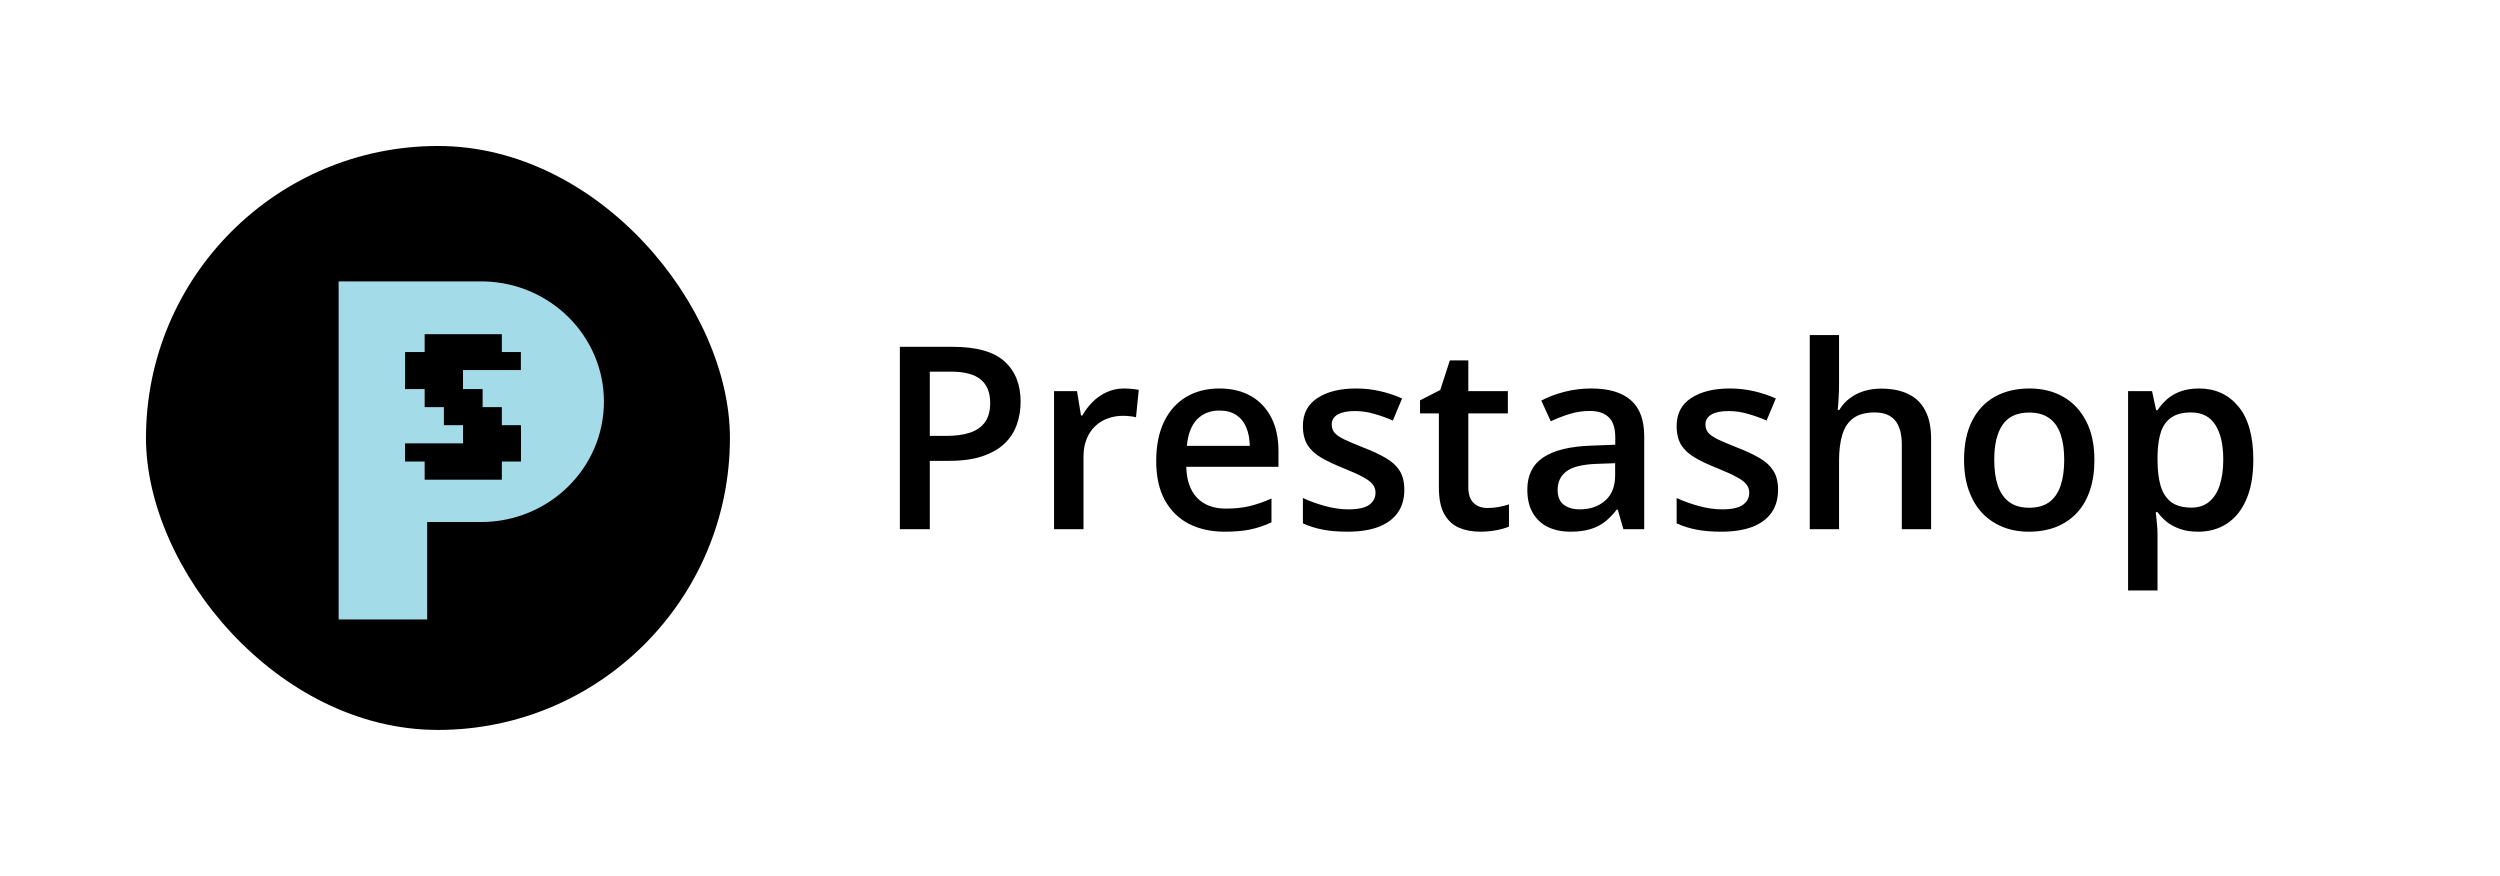<svg width="137" height="48" viewBox="0 0 137 48" fill="none" xmlns="http://www.w3.org/2000/svg">
<g clip-path="url(#clip0_1_148660)">
<rect x="8" y="8" width="32" height="32" rx="16" fill="black"/>
<path d="M26.512 15.419V15.421C30.162 15.501 33.095 18.422 33.095 22.013C33.095 25.655 30.079 28.607 26.358 28.607C26.29 28.607 26.222 28.606 26.154 28.604H23.409V33.947H18.557V15.419H26.512Z" fill="#A4DBE8"/>
<path d="M27.501 18.314H23.271V19.292H22.197V21.321H23.271V22.311H24.325V23.3H25.373V24.296H22.197V25.292H23.271V26.288H27.501V25.292H28.55V23.3H27.501V22.311H26.447V21.321H25.373V20.279H28.543V19.292H27.501V18.314Z" fill="black"/>
</g>
<path d="M52.218 19.006C53.508 19.006 54.449 19.27 55.041 19.799C55.633 20.328 55.93 21.068 55.93 22.02C55.93 22.453 55.861 22.866 55.725 23.258C55.592 23.645 55.374 23.989 55.068 24.29C54.763 24.586 54.36 24.821 53.858 24.994C53.362 25.167 52.749 25.254 52.02 25.254H50.953V29H49.312V19.006H52.218ZM52.108 20.366H50.953V23.887H51.849C52.364 23.887 52.801 23.828 53.161 23.709C53.521 23.586 53.795 23.392 53.981 23.128C54.168 22.864 54.262 22.515 54.262 22.082C54.262 21.503 54.086 21.073 53.735 20.79C53.389 20.508 52.847 20.366 52.108 20.366ZM61.597 21.289C61.724 21.289 61.863 21.296 62.014 21.31C62.164 21.323 62.294 21.341 62.403 21.364L62.253 22.868C62.157 22.841 62.039 22.82 61.898 22.807C61.761 22.793 61.638 22.786 61.528 22.786C61.241 22.786 60.968 22.834 60.708 22.93C60.448 23.021 60.218 23.162 60.018 23.354C59.817 23.54 59.66 23.775 59.546 24.058C59.432 24.34 59.375 24.668 59.375 25.042V29H57.762V21.433H59.02L59.238 22.766H59.313C59.464 22.497 59.651 22.251 59.874 22.027C60.097 21.804 60.352 21.626 60.64 21.494C60.931 21.357 61.25 21.289 61.597 21.289ZM66.819 21.289C67.494 21.289 68.073 21.428 68.556 21.706C69.039 21.984 69.41 22.378 69.67 22.889C69.93 23.399 70.06 24.01 70.06 24.721V25.582H65.008C65.026 26.316 65.222 26.881 65.596 27.277C65.974 27.674 66.503 27.872 67.182 27.872C67.665 27.872 68.098 27.826 68.481 27.735C68.868 27.64 69.267 27.501 69.677 27.318V28.624C69.299 28.802 68.913 28.932 68.522 29.014C68.13 29.096 67.66 29.137 67.113 29.137C66.37 29.137 65.716 28.993 65.151 28.706C64.591 28.414 64.151 27.981 63.832 27.407C63.518 26.833 63.36 26.12 63.36 25.268C63.36 24.42 63.504 23.7 63.791 23.107C64.078 22.515 64.481 22.064 65.001 21.754C65.52 21.444 66.127 21.289 66.819 21.289ZM66.819 22.499C66.314 22.499 65.903 22.663 65.589 22.991C65.279 23.319 65.097 23.8 65.042 24.434H68.487C68.483 24.055 68.419 23.72 68.296 23.429C68.177 23.137 67.995 22.909 67.749 22.745C67.507 22.581 67.198 22.499 66.819 22.499ZM76.957 26.84C76.957 27.337 76.836 27.756 76.595 28.098C76.353 28.439 76 28.699 75.535 28.877C75.075 29.05 74.51 29.137 73.84 29.137C73.311 29.137 72.856 29.098 72.473 29.02C72.094 28.948 71.737 28.834 71.399 28.679V27.291C71.759 27.46 72.163 27.605 72.609 27.729C73.061 27.852 73.487 27.913 73.888 27.913C74.416 27.913 74.797 27.831 75.029 27.667C75.262 27.498 75.378 27.275 75.378 26.997C75.378 26.833 75.33 26.687 75.234 26.56C75.143 26.427 74.97 26.293 74.715 26.156C74.464 26.015 74.095 25.846 73.607 25.65C73.129 25.459 72.726 25.268 72.397 25.076C72.069 24.885 71.821 24.655 71.652 24.386C71.484 24.112 71.399 23.764 71.399 23.34C71.399 22.67 71.664 22.162 72.192 21.815C72.726 21.465 73.43 21.289 74.305 21.289C74.769 21.289 75.207 21.337 75.617 21.433C76.032 21.524 76.438 21.658 76.834 21.836L76.328 23.046C75.986 22.895 75.642 22.773 75.296 22.677C74.954 22.576 74.606 22.526 74.25 22.526C73.835 22.526 73.519 22.59 73.3 22.718C73.086 22.845 72.978 23.028 72.978 23.265C72.978 23.442 73.031 23.593 73.136 23.716C73.241 23.839 73.421 23.962 73.676 24.085C73.936 24.208 74.296 24.361 74.756 24.543C75.207 24.716 75.597 24.898 75.925 25.09C76.257 25.277 76.513 25.507 76.69 25.78C76.868 26.054 76.957 26.407 76.957 26.84ZM81.51 27.838C81.719 27.838 81.927 27.82 82.132 27.783C82.337 27.742 82.524 27.694 82.692 27.64V28.856C82.515 28.934 82.284 29 82.002 29.055C81.719 29.109 81.425 29.137 81.12 29.137C80.692 29.137 80.307 29.066 79.965 28.925C79.623 28.779 79.352 28.531 79.151 28.18C78.951 27.829 78.851 27.343 78.851 26.724V22.656H77.818V21.939L78.926 21.371L79.452 19.751H80.464V21.433H82.631V22.656H80.464V26.703C80.464 27.086 80.56 27.371 80.751 27.558C80.942 27.744 81.195 27.838 81.51 27.838ZM87.197 21.289C88.154 21.289 88.877 21.501 89.364 21.925C89.856 22.349 90.103 23.009 90.103 23.907V29H88.961L88.653 27.927H88.599C88.384 28.2 88.163 28.426 87.936 28.604C87.708 28.781 87.443 28.913 87.143 29C86.846 29.091 86.484 29.137 86.056 29.137C85.605 29.137 85.201 29.055 84.846 28.891C84.49 28.722 84.21 28.467 84.005 28.125C83.8 27.783 83.697 27.35 83.697 26.826C83.697 26.047 83.987 25.461 84.565 25.069C85.149 24.677 86.028 24.461 87.204 24.42L88.517 24.372V23.976C88.517 23.451 88.394 23.078 88.147 22.855C87.906 22.631 87.564 22.52 87.122 22.52C86.744 22.52 86.377 22.574 86.022 22.684C85.666 22.793 85.32 22.927 84.982 23.087L84.463 21.952C84.832 21.756 85.251 21.597 85.721 21.474C86.195 21.351 86.687 21.289 87.197 21.289ZM88.51 25.384L87.532 25.418C86.73 25.445 86.167 25.582 85.844 25.828C85.52 26.074 85.358 26.412 85.358 26.84C85.358 27.213 85.47 27.487 85.693 27.66C85.917 27.829 86.211 27.913 86.575 27.913C87.131 27.913 87.591 27.756 87.956 27.441C88.325 27.122 88.51 26.655 88.51 26.04V25.384ZM97.438 26.84C97.438 27.337 97.317 27.756 97.075 28.098C96.834 28.439 96.481 28.699 96.016 28.877C95.555 29.05 94.99 29.137 94.32 29.137C93.792 29.137 93.336 29.098 92.953 29.02C92.575 28.948 92.217 28.834 91.88 28.679V27.291C92.24 27.46 92.643 27.605 93.09 27.729C93.541 27.852 93.967 27.913 94.368 27.913C94.897 27.913 95.277 27.831 95.51 27.667C95.742 27.498 95.858 27.275 95.858 26.997C95.858 26.833 95.811 26.687 95.715 26.56C95.624 26.427 95.451 26.293 95.195 26.156C94.945 26.015 94.576 25.846 94.088 25.65C93.609 25.459 93.206 25.268 92.878 25.076C92.55 24.885 92.301 24.655 92.133 24.386C91.964 24.112 91.88 23.764 91.88 23.34C91.88 22.67 92.144 22.162 92.673 21.815C93.206 21.465 93.91 21.289 94.785 21.289C95.25 21.289 95.688 21.337 96.098 21.433C96.512 21.524 96.918 21.658 97.314 21.836L96.809 23.046C96.467 22.895 96.123 22.773 95.776 22.677C95.435 22.576 95.086 22.526 94.731 22.526C94.316 22.526 93.999 22.59 93.78 22.718C93.566 22.845 93.459 23.028 93.459 23.265C93.459 23.442 93.511 23.593 93.616 23.716C93.721 23.839 93.901 23.962 94.156 24.085C94.416 24.208 94.776 24.361 95.236 24.543C95.688 24.716 96.077 24.898 96.405 25.09C96.738 25.277 96.993 25.507 97.171 25.78C97.349 26.054 97.438 26.407 97.438 26.84ZM100.78 18.363V21.036C100.78 21.314 100.771 21.585 100.753 21.85C100.739 22.114 100.723 22.319 100.705 22.465H100.794C100.953 22.201 101.149 21.984 101.382 21.815C101.614 21.642 101.874 21.512 102.161 21.426C102.453 21.339 102.763 21.296 103.091 21.296C103.67 21.296 104.162 21.394 104.567 21.59C104.973 21.781 105.283 22.08 105.497 22.485C105.716 22.891 105.825 23.417 105.825 24.064V29H104.219V24.365C104.219 23.777 104.098 23.338 103.856 23.046C103.615 22.75 103.241 22.602 102.735 22.602C102.248 22.602 101.86 22.704 101.573 22.909C101.291 23.11 101.088 23.408 100.965 23.805C100.842 24.197 100.78 24.675 100.78 25.24V29H99.174V18.363H100.78ZM114.773 25.199C114.773 25.828 114.691 26.386 114.527 26.874C114.363 27.362 114.124 27.774 113.81 28.111C113.495 28.444 113.117 28.699 112.675 28.877C112.233 29.05 111.734 29.137 111.178 29.137C110.658 29.137 110.182 29.05 109.749 28.877C109.316 28.699 108.94 28.444 108.621 28.111C108.307 27.774 108.063 27.362 107.89 26.874C107.716 26.386 107.63 25.828 107.63 25.199C107.63 24.365 107.773 23.659 108.061 23.08C108.352 22.497 108.767 22.052 109.305 21.747C109.842 21.442 110.483 21.289 111.226 21.289C111.923 21.289 112.538 21.442 113.071 21.747C113.604 22.052 114.021 22.497 114.322 23.08C114.623 23.663 114.773 24.37 114.773 25.199ZM109.284 25.199C109.284 25.751 109.35 26.222 109.482 26.614C109.619 27.006 109.829 27.307 110.111 27.517C110.394 27.722 110.758 27.824 111.205 27.824C111.652 27.824 112.016 27.722 112.299 27.517C112.581 27.307 112.789 27.006 112.921 26.614C113.053 26.222 113.119 25.751 113.119 25.199C113.119 24.648 113.053 24.181 112.921 23.798C112.789 23.41 112.581 23.116 112.299 22.916C112.016 22.711 111.649 22.608 111.198 22.608C110.533 22.608 110.048 22.832 109.742 23.278C109.437 23.725 109.284 24.365 109.284 25.199ZM120.502 21.289C121.4 21.289 122.12 21.617 122.662 22.273C123.209 22.93 123.482 23.905 123.482 25.199C123.482 26.056 123.355 26.778 123.1 27.366C122.849 27.95 122.496 28.392 122.04 28.692C121.589 28.989 121.062 29.137 120.461 29.137C120.078 29.137 119.745 29.087 119.463 28.986C119.18 28.886 118.939 28.756 118.738 28.597C118.538 28.433 118.369 28.255 118.232 28.064H118.137C118.16 28.246 118.18 28.449 118.198 28.672C118.221 28.891 118.232 29.091 118.232 29.273V32.356H116.619V21.433H117.932L118.157 22.479H118.232C118.374 22.264 118.545 22.066 118.745 21.884C118.95 21.701 119.196 21.558 119.483 21.453C119.775 21.344 120.115 21.289 120.502 21.289ZM120.071 22.602C119.629 22.602 119.274 22.69 119.005 22.868C118.741 23.041 118.547 23.303 118.424 23.654C118.305 24.005 118.242 24.445 118.232 24.974V25.199C118.232 25.76 118.289 26.236 118.403 26.628C118.522 27.015 118.715 27.311 118.984 27.517C119.258 27.717 119.627 27.817 120.092 27.817C120.484 27.817 120.807 27.71 121.062 27.496C121.322 27.282 121.516 26.977 121.644 26.58C121.771 26.184 121.835 25.716 121.835 25.179C121.835 24.363 121.689 23.73 121.397 23.278C121.11 22.827 120.668 22.602 120.071 22.602Z" fill="black"/>
<defs>
<clipPath id="clip0_1_148660">
<rect width="32" height="32" fill="white" transform="translate(8 8)"/>
</clipPath>
</defs>
</svg>
